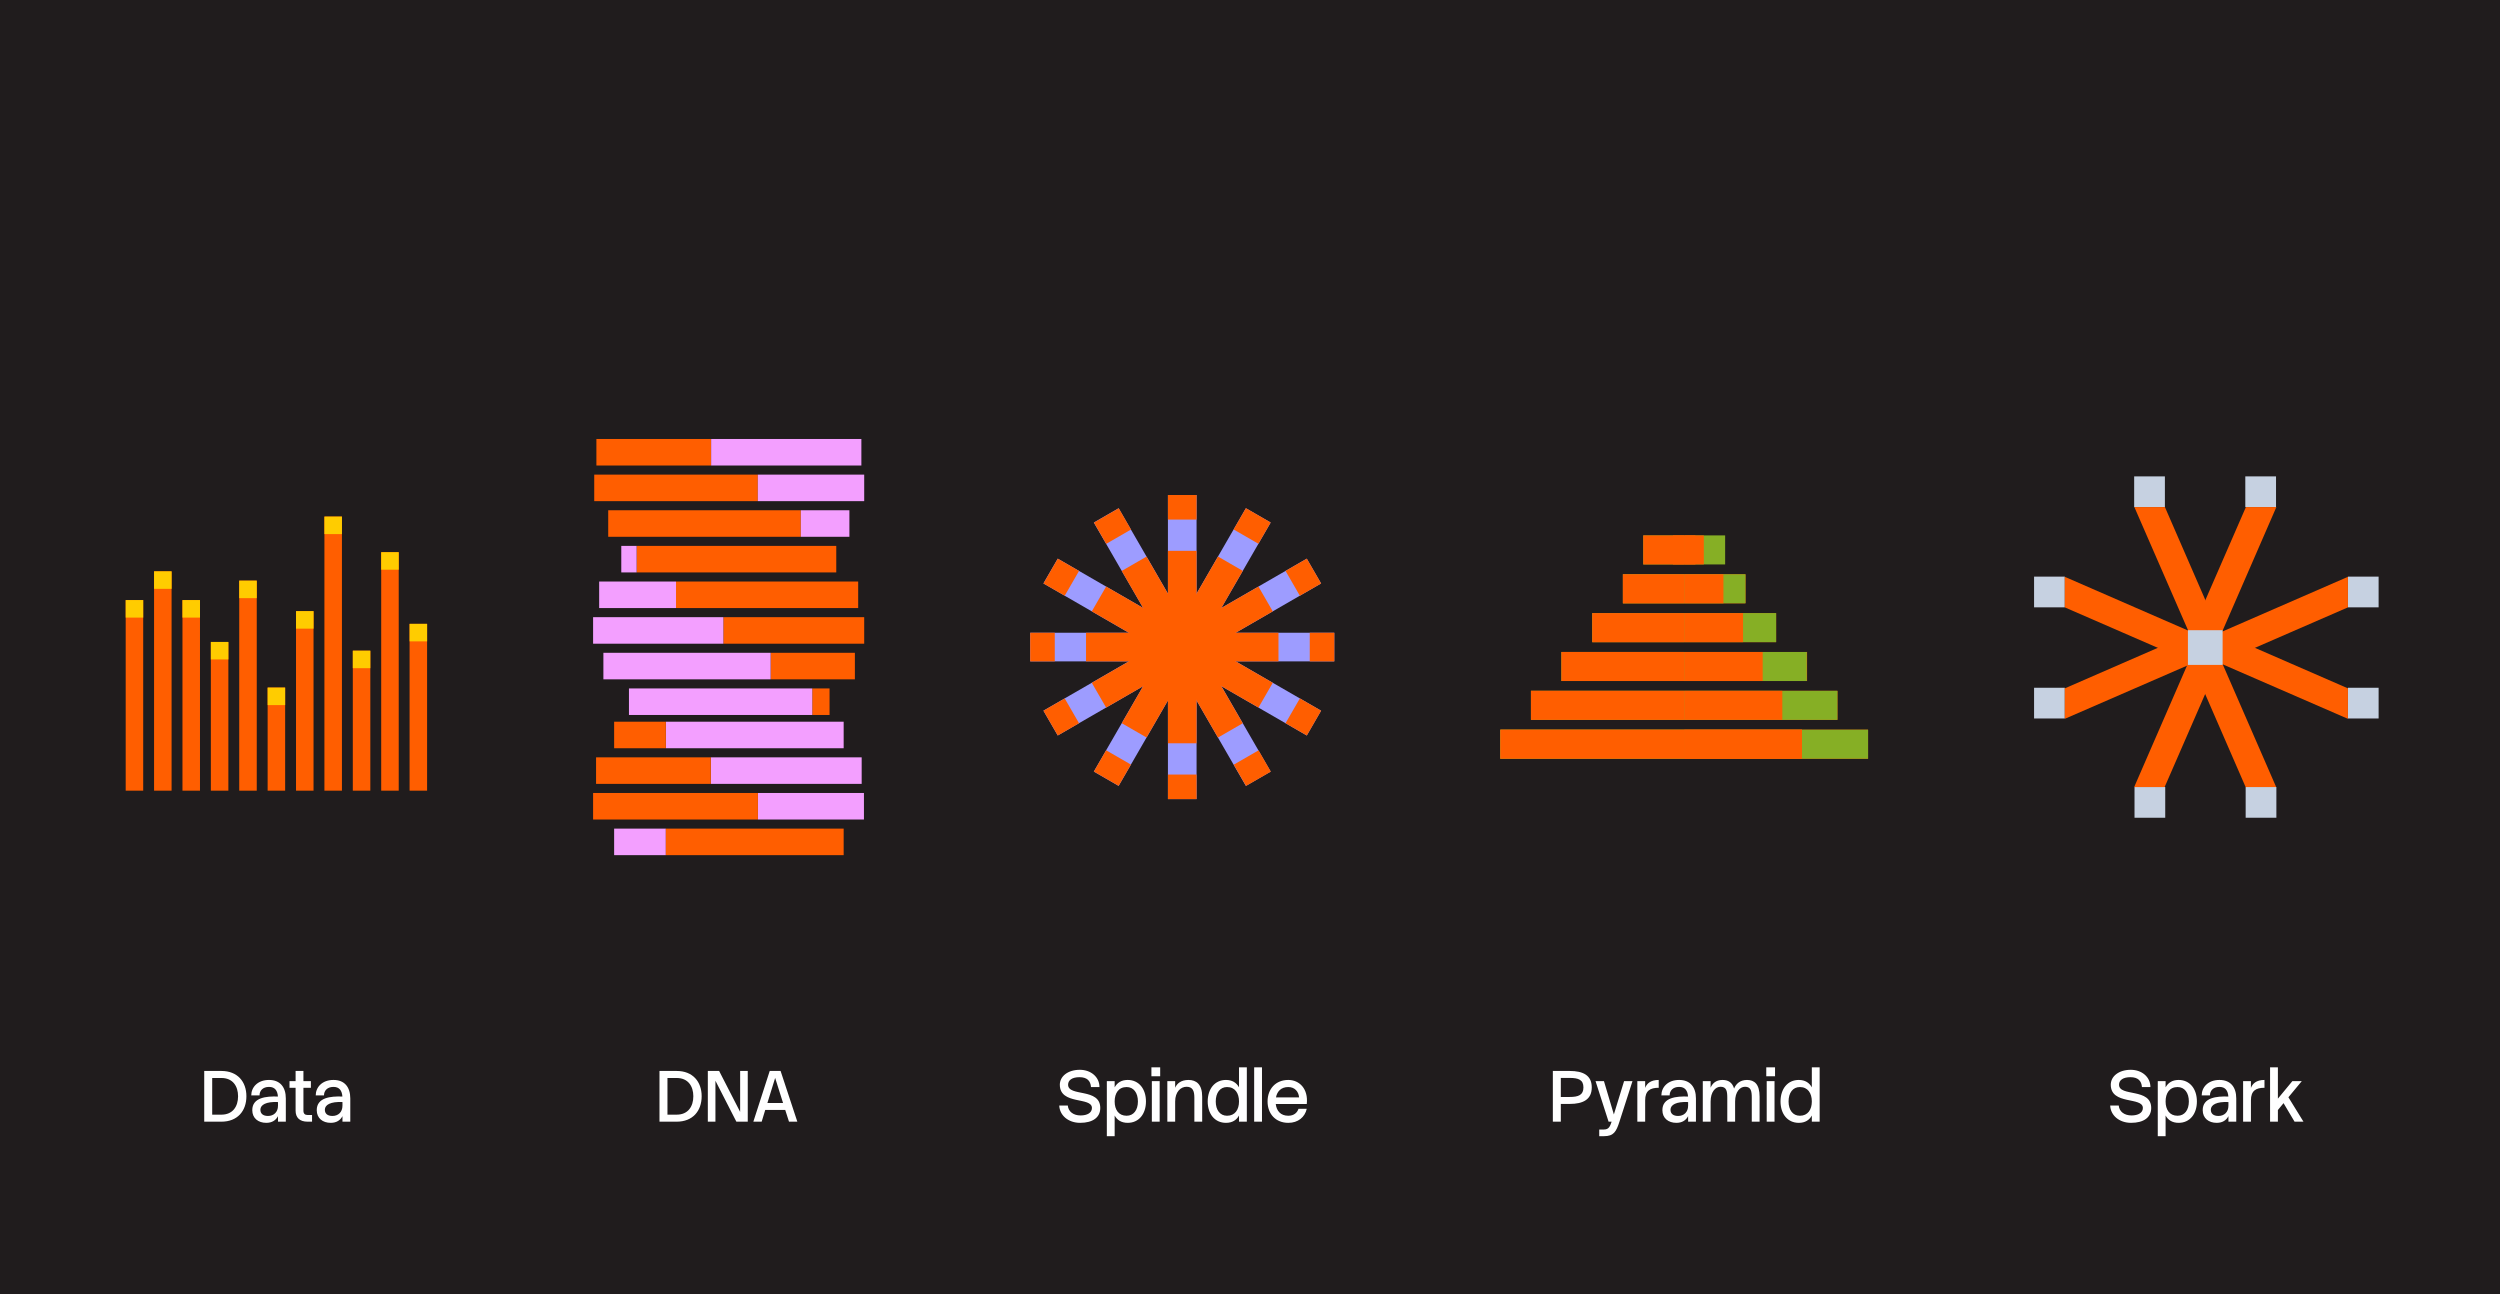 <svg fill="none" height="500" viewBox="0 0 966 500" width="966" xmlns="http://www.w3.org/2000/svg"><path d="m0 0h966v500h-966z" fill="#201c1d"/><path d="m165.029 241.058h64.458v6.767h-64.458z" fill="#ff5e00" transform="matrix(0 1 -1 0 406.087 76.029)"/><path d="m165.033 241.058h6.767v6.767h-6.767z" fill="#fc0" transform="matrix(0 1 -1 0 406.091 76.025)"/><path d="m154.065 213.368h92.148v6.767h-92.148z" fill="#ff5e00" transform="matrix(0 1 -1 0 367.433 59.303)"/><path d="m154.065 213.368h6.767v6.767h-6.767z" fill="#fc0" transform="matrix(0 1 -1 0 367.433 59.303)"/><path d="m143.094 251.422h54.094v6.767h-54.094z" fill="#ff5e00" transform="matrix(0 1 -1 0 394.516 108.328)"/><path d="m143.096 251.422h6.767v6.767h-6.767z" fill="#fc0" transform="matrix(0 1 -1 0 394.518 108.326)"/><path d="m132.121 199.606h105.909v6.767h-105.909z" fill="#ff5e00" transform="matrix(0 1 -1 0 331.727 67.485)"/><path d="m132.124 199.606h6.767v6.767h-6.767z" fill="#fc0" transform="matrix(0 1 -1 0 331.73 67.482)"/><path d="m121.15 236.143h69.373v6.767h-69.373z" fill="#ff5e00" transform="matrix(0 1 -1 0 357.293 114.993)"/><path d="m121.153 236.143h6.767v6.767h-6.767z" fill="#fc0" transform="matrix(0 1 -1 0 357.296 114.99)"/><path d="m110.18 265.68h39.835v6.767h-39.835z" fill="#ff5e00" transform="matrix(0 1 -1 0 375.86 155.5)"/><path d="m110.182 265.68h6.767v6.767h-6.767z" fill="#fc0" transform="matrix(0 1 -1 0 375.862 155.498)"/><path d="m99.21 224.356h81.16v6.767h-81.16z" fill="#ff5e00" transform="matrix(0 1 -1 0 323.565 125.147)"/><path d="m99.21 224.356h6.767v6.767h-6.767z" fill="#fc0" transform="matrix(0 1 -1 0 323.565 125.147)"/><path d="m88.241 248.128h57.388v6.767h-57.388z" fill="#ff5e00" transform="matrix(0 1 -1 0 336.369 159.887)"/><path d="m88.242 248.038h6.767v6.767h-6.767z" fill="#fc0" transform="matrix(0 1 -1 0 336.28 159.796)"/><path d="m77.273 231.871h73.645v6.767h-73.645z" fill="#ff5e00" transform="matrix(0 1 -1 0 309.144 154.598)"/><path d="m77.274 231.871h6.767v6.767h-6.767z" fill="#fc0" transform="matrix(0 1 -1 0 309.145 154.597)"/><path d="m66.3 220.764h84.752v6.767h-84.752z" fill="#ff5e00" transform="matrix(0 1 -1 0 287.064 154.464)"/><path d="m66.303 220.764h6.767v6.767h-6.767z" fill="#fc0" transform="matrix(0 1 -1 0 287.067 154.461)"/><path d="m55.334 231.871h73.645v6.767h-73.645z" fill="#ff5e00" transform="matrix(0 1 -1 0 287.205 176.537)"/><path d="m55.336 231.871h6.767v6.767h-6.767z" fill="#fc0" transform="matrix(0 1 -1 0 287.207 176.535)"/><path d="m650.775 218.103h15.829v11.221h-15.829z" fill="#86af25" transform="matrix(-1 -0 0 -1 1301.55 436.206)"/><path d="m650.775 233.118h23.686v11.221h-23.686z" fill="#ff5e00" transform="matrix(-1 -0 0 -1 1301.55 466.236)"/><path d="m650.775 248.128h35.529v11.221h-35.529z" fill="#ff5e00" transform="matrix(-1 -0 0 -1 1301.55 496.256)"/><path d="m650.775 263.144h47.489v11.221h-47.489z" fill="#ff5e00" transform="matrix(-1 -0 0 -1 1301.55 526.288)"/><path d="m650.772 278.159h59.214v11.221h-59.214z" fill="#ff5e00" transform="matrix(-1 -0 0 -1 1301.544 556.318)"/><path d="m0 0h71.057v11.221h-71.057z" fill="#ff5e00" transform="matrix(-1 -0 -0 1 650.772 281.949)"/><path d="m650.775 233.116h23.686v11.221h-23.686z" fill="#86af25" transform="matrix(-1 -0 0 -1 1301.55 466.232)"/><path d="m650.775 248.13h35.528v11.221h-35.528z" fill="#86af25" transform="matrix(-1 -0 0 -1 1301.55 496.26)"/><path d="m650.775 263.144h47.371v11.221h-47.371z" fill="#86af25" transform="matrix(-1 -0 0 -1 1301.55 526.288)"/><path d="m650.775 278.159h59.214v11.221h-59.214z" fill="#86af25" transform="matrix(-1 -0 0 -1 1301.55 556.318)"/><path d="m0 0h71.057v11.221h-71.057z" fill="#86af25" transform="matrix(-1 -0 -0 1 650.775 281.946)"/><path d="m650.775 218.103h15.829v11.221h-15.829z" fill="#ff5e00" transform="matrix(-1 -0 0 -1 1301.55 436.206)"/><path d="m650.772 233.12h23.684v11.221h-23.684z" fill="#ff5e00" transform="matrix(-1 -0 0 -1 1301.544 466.24)"/><path d="m650.775 248.13h35.529v11.221h-35.529z" fill="#ff5e00" transform="matrix(-1 -0 0 -1 1301.55 496.26)"/><path d="m650.775 263.141h47.371v11.221h-47.371z" fill="#ff5e00" transform="matrix(-1 -0 0 -1 1301.55 526.282)"/><path d="m650.775 278.157h59.214v11.221h-59.214z" fill="#ff5e00" transform="matrix(-1 -0 0 -1 1301.55 556.314)"/><path d="m0 0h71.057v11.221h-71.057z" fill="#ff5e00" transform="matrix(-1 -0 -0 1 650.775 281.946)"/><path d="m0 0h15.829v11.221h-15.829z" fill="#86af25" transform="matrix(1 0 0 -1 650.766 218.098)"/><path d="m0 0h23.686v11.221h-23.686z" fill="#ff5e00" transform="matrix(1 0 0 -1 650.766 233.115)"/><path d="m0 0h35.529v11.221h-35.529z" fill="#ff5e00" transform="matrix(1 0 0 -1 650.766 248.126)"/><path d="m0 0h47.488v11.221h-47.488z" fill="#ff5e00" transform="matrix(1 0 0 -1 650.766 263.145)"/><path d="m0 0h59.214v11.221h-59.214z" fill="#ff5e00" transform="matrix(1 0 0 -1 650.766 278.154)"/><path d="m0 0h71.057v11.221h-71.057z" fill="#ff5e00" transform="matrix(1 0 0 -1 650.766 293.174)"/><path d="m0 0h23.686v11.221h-23.686z" fill="#86af25" transform="matrix(1 0 0 -1 650.766 233.118)"/><path d="m0 0h35.528v11.221h-35.528z" fill="#86af25" transform="matrix(1 0 0 -1 650.766 248.126)"/><path d="m0 0h47.371v11.221h-47.371z" fill="#86af25" transform="matrix(1 0 0 -1 650.766 263.145)"/><path d="m0 0h59.214v11.221h-59.214z" fill="#86af25" transform="matrix(1 0 0 -1 650.766 278.154)"/><path d="m0 0h71.057v11.221h-71.057z" fill="#86af25" transform="matrix(1 0 0 -1 650.766 293.172)"/><path d="m0 0h7.584v11.221h-7.584z" fill="#ff5e00" transform="matrix(1 0 0 -1 650.766 218.098)"/><path d="m0 0h15.169v11.221h-15.169z" fill="#ff5e00" transform="matrix(1 0 0 -1 650.766 233.118)"/><path d="m0 0h22.753v11.221h-22.753z" fill="#ff5e00" transform="matrix(1 0 0 -1 650.766 248.126)"/><path d="m0 0h30.337v11.221h-30.337z" fill="#ff5e00" transform="matrix(1 0 0 -1 650.766 263.145)"/><path d="m0 0h37.921v11.221h-37.921z" fill="#ff5e00" transform="matrix(1 0 0 -1 650.766 278.154)"/><path d="m0 0h45.506v11.221h-45.506z" fill="#ff5e00" transform="matrix(1 0 0 -1 650.766 293.172)"/><path d="m0 0h45.506v11.221h-45.506z" fill="#ff5e00" transform="matrix(1 0 0 -1 650.769 293.172)"/><path d="m650.768 218.099h4.334v11.221h-4.334z" fill="#ff5e00" transform="matrix(-1 -0 0 -1 1301.536 436.198)"/><path d="m0 0h4.334v11.221h-4.334z" fill="#ff5e00" transform="matrix(1 0 0 -1 650.768 218.098)"/><path d="m230.449 169.622h44.335v10.253h-44.335z" fill="#ff5e00"/><path d="m229.614 183.392h63.205v10.253h-63.205z" fill="#ff5e00"/><path d="m235.016 197.162h74.416v10.253h-74.416z" fill="#ff5e00"/><path d="m245.99 210.932h77.142v10.253h-77.142z" fill="#ff5e00"/><path d="m261.216 224.702h70.387v10.253h-70.387z" fill="#ff5e00"/><path d="m279.509 238.472h54.418v10.253h-54.418z" fill="#ff5e00"/><path d="m297.776 252.242h32.551v10.253h-32.551z" fill="#ff5e00"/><path d="m313.862 266.012h6.678v10.253h-6.678z" fill="#ff5e00"/><path d="m257.282 278.868h68.709v10.253h-68.709z" fill="#f39fff"/><path d="m274.659 292.638h58.29v10.253h-58.29z" fill="#f39fff"/><path d="m292.86 306.408h40.969v10.253h-40.969z" fill="#f39fff"/><path d="m237.303 320.178h19.978v10.253h-19.978z" fill="#f39fff"/><path d="m274.785 169.622h58.052v10.253h-58.052z" fill="#f39fff"/><path d="m292.819 183.392h41.109v10.253h-41.109z" fill="#f39fff"/><path d="m309.432 197.162h18.776v10.253h-18.776z" fill="#f39fff"/><path d="m240.065 210.932h5.924v10.253h-5.924z" fill="#f39fff"/><path d="m231.519 224.702h29.697v10.253h-29.697z" fill="#f39fff"/><path d="m229.173 238.473h50.336v10.253h-50.336z" fill="#f39fff"/><path d="m233.15 252.242h64.625v10.253h-64.625z" fill="#f39fff"/><path d="m243.028 266.012h70.835v10.253h-70.835z" fill="#f39fff"/><path d="m237.303 278.868h19.978v10.253h-19.978z" fill="#ff5e00"/><path d="m230.32 292.638h44.338v10.253h-44.338z" fill="#ff5e00"/><path d="m229.173 306.408h63.687v10.253h-63.687z" fill="#ff5e00"/><path d="m257.282 320.178h68.709v10.253h-68.709z" fill="#ff5e00"/><path d="m451.287 250.024v-58.752h11.069v58.752z" fill="#9d9cff"/><path d="m452.029 247.257 29.376-50.881 9.586 5.534-29.376 50.882z" fill="#9d9cff"/><path d="m454.054 245.231 50.882-29.376 5.534 9.586-50.881 29.377z" fill="#9d9cff"/><path d="m456.822 244.49h58.753v11.069h-58.753z" fill="#9d9cff"/><path d="m459.589 245.231 50.881 29.377-5.534 9.586-50.882-29.376z" fill="#9d9cff"/><path d="m461.615 247.257 29.376 50.882-9.586 5.534-29.376-50.881z" fill="#9d9cff"/><path d="m462.356 250.024v58.753h-11.069v-58.753z" fill="#9d9cff"/><path d="m461.615 252.792-29.377 50.881-9.586-5.534 29.377-50.882z" fill="#9d9cff"/><path d="m459.589 254.818-50.881 29.376-5.535-9.586 50.881-29.377z" fill="#9d9cff"/><path d="m456.822 255.559h-58.753v-11.069h58.753z" fill="#9d9cff"/><path d="m454.054 254.818-50.881-29.377 5.535-9.586 50.881 29.376z" fill="#9d9cff"/><path d="m452.029 252.792-29.377-50.882 9.586-5.534 29.377 50.881z" fill="#9d9cff"/><g fill="#ff5e00"><path d="m451.287 287.205h74.361v11.069h-74.361z" transform="matrix(0 -1 1 0 164.082 738.492)"/><path d="m451.287 200.762h9.49v11.069h-9.49z" transform="matrix(0 -1 1 0 250.525 652.049)"/><path d="m451.287 308.777h9.49v11.069h-9.49z" transform="matrix(0 -1 1 0 142.51 760.064)"/><path d="m427.395 210.133h9.49v11.069h-9.49z" transform="matrix(-.5 -.866 .866 -.5 459.162 685.331)"/><path d="m481.411 303.671h9.49v11.069h-9.49z" transform="matrix(-.5 -.866 .866 -.5 459.189 872.423)"/><path d="m411.396 230.188h9.49v11.069h-9.49z" transform="matrix(-.866 -.5 .5 -.866 652.581 635.235)"/><path d="m504.939 284.195h9.49v11.069h-9.49z" transform="matrix(-.866 -.5 .5 -.866 800.132 782.785)"/><path d="m407.562 255.56h9.49v11.069h-9.49z" transform="matrix(-1 0 -0 -1 815.124 511.12)"/><path d="m515.577 255.56h9.49v11.069h-9.49z" transform="matrix(-1 0 -0 -1 1031.154 511.12)"/><path d="m416.927 279.448h9.49v11.069h-9.49z" transform="matrix(-.866 .5 -.5 -.866 917.72 312.994)"/><path d="m510.471 225.441h9.49v11.069h-9.49z" transform="matrix(-.866 .5 -.5 -.866 1065.272 165.443)"/><path d="m436.985 295.452h9.49v11.069h-9.49z" transform="matrix(-.5 .866 -.866 -.5 911.346 64.738)"/><path d="m490.992 201.909h9.49v11.069h-9.49z" transform="matrix(-.5 .866 -.866 -.5 911.346 -122.348)"/><path d="m470.618 284.991h74.361v11.069h-74.361z" transform="matrix(-.5 -.866 .866 -.5 459.118 835.054)"/><path d="m486.254 273.408h74.361v11.069h-74.361z" transform="matrix(-.866 -.5 .5 -.866 770.658 753.313)"/><path d="m494.001 255.559h74.361v11.069h-74.361z" transform="matrix(-1 0 -0 -1 988.002 511.118)"/><path d="m491.787 236.228h74.361v11.069h-74.361z" transform="matrix(-.866 .5 -.5 -.866 1035.801 194.914)"/><path d="m480.205 220.593h74.361v11.069h-74.361z" transform="matrix(-.5 .866 -.866 -.5 911.347 -84.98)"/></g><path d="m0 0h11.869v11.869h-11.869z" fill="#c6d1e1" transform="matrix(-0 1 1 0 785.966 265.751)"/><path d="m0 0h11.869v11.869h-11.869z" fill="#c6d1e1" transform="matrix(0 -1 -1 -0 919.094 234.677)"/><path d="m0 0h11.869v11.869h-11.869z" fill="#c6d1e1" transform="matrix(-1 -0 -0 1 836.513 184.077)"/><path d="m0 0h11.869v11.869h-11.869z" fill="#c6d1e1" transform="matrix(1 0 0 -1 867.723 315.973)"/><path d="m919.097 265.751h11.869v11.869h-11.869z" fill="#c6d1e1" transform="matrix(0 1 -1 0 1184.848 -653.346)"/><path d="m867.587 184.074h11.869v11.869h-11.869z" fill="#c6d1e1"/><path d="m836.646 315.977h11.869v11.869h-11.869z" fill="#c6d1e1" transform="matrix(-1 0 -0 -1 1673.292 631.954)"/><path d="m785.966 234.677h11.869v11.869h-11.869z" fill="#c6d1e1" transform="matrix(0 -1 1 0 551.289 1020.643)"/><path d="m857.936 244.365v11.771l49.308-21.45v-11.806z" fill="#ff5e00"/><path d="m846.2 245.236h11.771l-21.45-49.309h-11.806z" fill="#ff5e00"/><path d="m858.033 254.814h-11.771l21.45 49.308h11.806z" fill="#ff5e00"/><path d="m847.143 244.365v11.771l-49.308-21.45v-11.806z" fill="#ff5e00"/><path d="m907.244 265.985v11.771l-49.308-21.449v-11.807z" fill="#ff5e00"/><path d="m867.82 195.927h11.77l-21.449 49.308h-11.807z" fill="#ff5e00"/><path d="m836.413 304.123h-11.771l21.45-49.308h11.806z" fill="#ff5e00"/><path d="m797.835 265.985v11.771l49.308-21.449v-11.807z" fill="#ff5e00"/><path d="m845.412 243.509h13.407v13.407h-13.407z" fill="#c6d1e1"/><path d="m412.6 427.174c.196 2.408 2.24 3.836 4.928 3.836 2.604 0 4.396-1.036 4.396-2.884 0-4.424-12.404-1.036-12.404-8.988 0-3.248 3.108-5.768 7.728-5.768 4.256 0 7.588 2.772 7.588 6.664h-3.276c-.168-2.408-1.54-3.808-4.452-3.808-2.884 0-4.396 1.176-4.396 2.912 0 4.76 12.432 1.12 12.432 8.988 0 3.64-2.884 5.74-7.784 5.74-4.536 0-7.924-2.856-8.064-6.692zm15.08 11.844v-21.28h3.024v2.408c.98-1.792 2.632-2.856 5.04-2.856 4.312 0 7.056 3.444 7.056 8.316 0 4.844-2.744 8.26-7.056 8.26-2.492 0-4.116-1.12-5.04-2.828v7.98zm7.644-7.896c2.716 0 4.368-2.212 4.368-5.516 0-3.332-1.652-5.572-4.368-5.572-3.108 0-4.62 2.38-4.62 5.572 0 3.164 1.512 5.516 4.62 5.516zm9.583-18.704h3.388v3.444h-3.388zm.168 5.32h3.024v15.68h-3.024zm5.983 0h3.024v2.576c.644-1.568 2.184-3.024 5.152-3.024 3.024 0 5.292 1.68 5.292 6.468v9.66h-3.024v-9.296c0-2.548-.616-4.2-3.024-4.2-2.24 0-4.396 1.96-4.396 5.684v7.812h-3.024zm22.655 16.128c-4.312 0-7.056-3.416-7.056-8.26 0-4.872 2.744-8.316 7.056-8.316 2.408 0 4.06 1.064 5.04 2.856v-7.728h3.024v21h-3.024v-2.38c-.924 1.708-2.548 2.828-5.04 2.828zm.42-2.744c3.08 0 4.62-2.352 4.62-5.516 0-3.192-1.54-5.572-4.62-5.572-2.716 0-4.368 2.24-4.368 5.572 0 3.304 1.652 5.516 4.368 5.516zm10.477-18.704h3.024v21h-3.024zm13.188 21.448c-4.844 0-8.008-3.416-8.008-8.26 0-4.872 3.164-8.316 8.008-8.316 4.256 0 7.784 3.388 7.14 9.296h-11.984c.308 2.66 1.876 4.536 4.844 4.536 2.184 0 3.444-1.176 3.948-2.688h3.192c-.728 3.22-3.332 5.432-7.14 5.432zm0-13.832c-2.744 0-4.312 1.624-4.76 4.004h8.932c-.196-2.24-1.652-4.004-4.172-4.004z" fill="#fff"/><path d="m254.827 433.418v-19.6h6.636c6.216 0 9.66 4.144 9.66 9.772 0 5.684-3.444 9.828-9.66 9.828zm3.08-2.716h3.556c4.424 0 6.44-3.192 6.44-7.112 0-3.864-2.016-7.056-6.44-7.056h-3.556zm26.628 2.716-8.092-15.82v15.82h-2.94v-19.6h4.368l8.12 15.82v-15.82h2.94v19.6zm12.884-19.6h4.2l6.468 19.6h-3.22l-1.456-4.536h-7.728l-1.372 4.536h-3.22zm-.896 12.376h6.048l-3.052-9.688z" fill="#fff"/><path d="m78.913 433.418v-19.6h6.636c6.216 0 9.66 4.144 9.66 9.772 0 5.684-3.444 9.828-9.66 9.828zm3.08-2.716h3.556c4.424 0 6.44-3.192 6.44-7.112 0-3.864-2.016-7.056-6.44-7.056h-3.556zm21.952-13.412c4.284 0 6.496 2.772 6.496 7.168v8.96h-3.024v-2.128c-.84 1.596-2.324 2.576-4.536 2.576-3.079 0-5.404-1.764-5.404-4.9 0-4.9 5.375-5.432 9.912-5.264-.168-2.268-1.148-3.724-3.444-3.724-2.408 0-3.668 1.484-3.668 3.276h-3.192c0-3.108 2.436-5.964 6.859-5.964zm-3.332 11.508c0 1.568 1.092 2.408 2.94 2.408 2.184 0 3.864-1.428 3.864-3.976v-1.4c-4.62-.224-6.804 1.092-6.804 2.968zm11.256-11.06h2.352v-3.92h3.024v3.92h2.884v2.576h-2.884v8.848c0 1.148.56 1.68 1.652 1.68h1.68v2.576h-1.708c-3.108 0-4.648-1.596-4.648-4.256v-8.848h-2.352zm16.987-.448c4.284 0 6.496 2.772 6.496 7.168v8.96h-3.024v-2.128c-.84 1.596-2.324 2.576-4.536 2.576-3.08 0-5.404-1.764-5.404-4.9 0-4.9 5.376-5.432 9.912-5.264-.168-2.268-1.148-3.724-3.444-3.724-2.408 0-3.668 1.484-3.668 3.276h-3.192c0-3.108 2.436-5.964 6.86-5.964zm-3.332 11.508c0 1.568 1.092 2.408 2.94 2.408 2.184 0 3.864-1.428 3.864-3.976v-1.4c-4.62-.224-6.804 1.092-6.804 2.968z" fill="#fff"/><path d="m600.02 413.818h6.496c5.236 0 8.54 1.708 8.54 6.356s-3.304 6.384-8.54 6.384h-3.416v6.86h-3.08zm6.496 10.052c3.388 0 5.32-.756 5.32-3.696s-1.932-3.668-5.32-3.668h-3.416v7.364zm15.038 9.548-5.04-15.68h3.248l3.836 12.88 3.948-12.88h3.248l-5.04 15.68c-1.232 3.864-2.24 5.6-5.964 5.6h-1.848v-2.576h1.82c1.988 0 2.38-1.344 2.968-3.024zm14.135-8.232v8.232h-3.024v-15.68h3.024v2.632c.588-1.596 2.016-3.08 5.236-3.08v3.024c-3.332 0-5.236 1.148-5.236 4.872zm13.126-7.896c4.284 0 6.496 2.772 6.496 7.168v8.96h-3.024v-2.128c-.84 1.596-2.324 2.576-4.536 2.576-3.08 0-5.404-1.764-5.404-4.9 0-4.9 5.376-5.432 9.912-5.264-.168-2.268-1.148-3.724-3.444-3.724-2.408 0-3.668 1.484-3.668 3.276h-3.192c0-3.108 2.436-5.964 6.86-5.964zm-3.332 11.508c0 1.568 1.092 2.408 2.94 2.408 2.184 0 3.864-1.428 3.864-3.976v-1.4c-4.62-.224-6.804 1.092-6.804 2.968zm15.499-3.192v7.812h-3.024v-15.68h3.024v2.548c.616-1.54 1.988-2.996 4.592-2.996 2.156 0 3.78.924 4.48 3.332.644-1.652 2.184-3.332 4.984-3.332 2.912 0 4.872 1.68 4.872 6.468v9.66h-3.024v-9.296c0-2.548-.336-4.2-2.604-4.2-1.96 0-3.836 1.96-3.836 5.684v7.812h-3.024v-9.296c0-2.548-.336-4.2-2.604-4.2-1.96 0-3.836 1.96-3.836 5.684zm21.505-13.188h3.388v3.444h-3.388zm.168 5.32h3.024v15.68h-3.024zm12.396 16.128c-4.312 0-7.056-3.416-7.056-8.26 0-4.872 2.744-8.316 7.056-8.316 2.408 0 4.06 1.064 5.04 2.856v-7.728h3.024v21h-3.024v-2.38c-.924 1.708-2.548 2.828-5.04 2.828zm.42-2.744c3.08 0 4.62-2.352 4.62-5.516 0-3.192-1.54-5.572-4.62-5.572-2.716 0-4.368 2.24-4.368 5.572 0 3.304 1.652 5.516 4.368 5.516z" fill="#fff"/><path d="m818.682 427.174c.196 2.408 2.24 3.836 4.928 3.836 2.604 0 4.396-1.036 4.396-2.884 0-4.424-12.404-1.036-12.404-8.988 0-3.248 3.108-5.768 7.728-5.768 4.256 0 7.588 2.772 7.588 6.664h-3.276c-.168-2.408-1.54-3.808-4.452-3.808-2.884 0-4.396 1.176-4.396 2.912 0 4.76 12.432 1.12 12.432 8.988 0 3.64-2.884 5.74-7.784 5.74-4.536 0-7.924-2.856-8.064-6.692zm15.08 11.844v-21.28h3.024v2.408c.98-1.792 2.632-2.856 5.04-2.856 4.312 0 7.056 3.444 7.056 8.316 0 4.844-2.744 8.26-7.056 8.26-2.492 0-4.116-1.12-5.04-2.828v7.98zm7.644-7.896c2.716 0 4.368-2.212 4.368-5.516 0-3.332-1.652-5.572-4.368-5.572-3.108 0-4.62 2.38-4.62 5.572 0 3.164 1.512 5.516 4.62 5.516zm16.188-13.832c4.284 0 6.496 2.772 6.496 7.168v8.96h-3.024v-2.128c-.84 1.596-2.324 2.576-4.536 2.576-3.08 0-5.404-1.764-5.404-4.9 0-4.9 5.376-5.432 9.912-5.264-.168-2.268-1.148-3.724-3.444-3.724-2.408 0-3.668 1.484-3.668 3.276h-3.192c0-3.108 2.436-5.964 6.86-5.964zm-3.332 11.508c0 1.568 1.092 2.408 2.94 2.408 2.184 0 3.864-1.428 3.864-3.976v-1.4c-4.62-.224-6.804 1.092-6.804 2.968zm15.499-3.612v8.232h-3.024v-15.68h3.024v2.632c.588-1.596 2.016-3.08 5.236-3.08v3.024c-3.332 0-5.236 1.148-5.236 4.872zm19.66-7.448-5.18 6.244 5.824 9.436h-3.444l-4.256-7.168-2.184 2.66v4.508h-3.024v-21h3.024v12.096l5.6-6.776z" fill="#fff"/></svg>